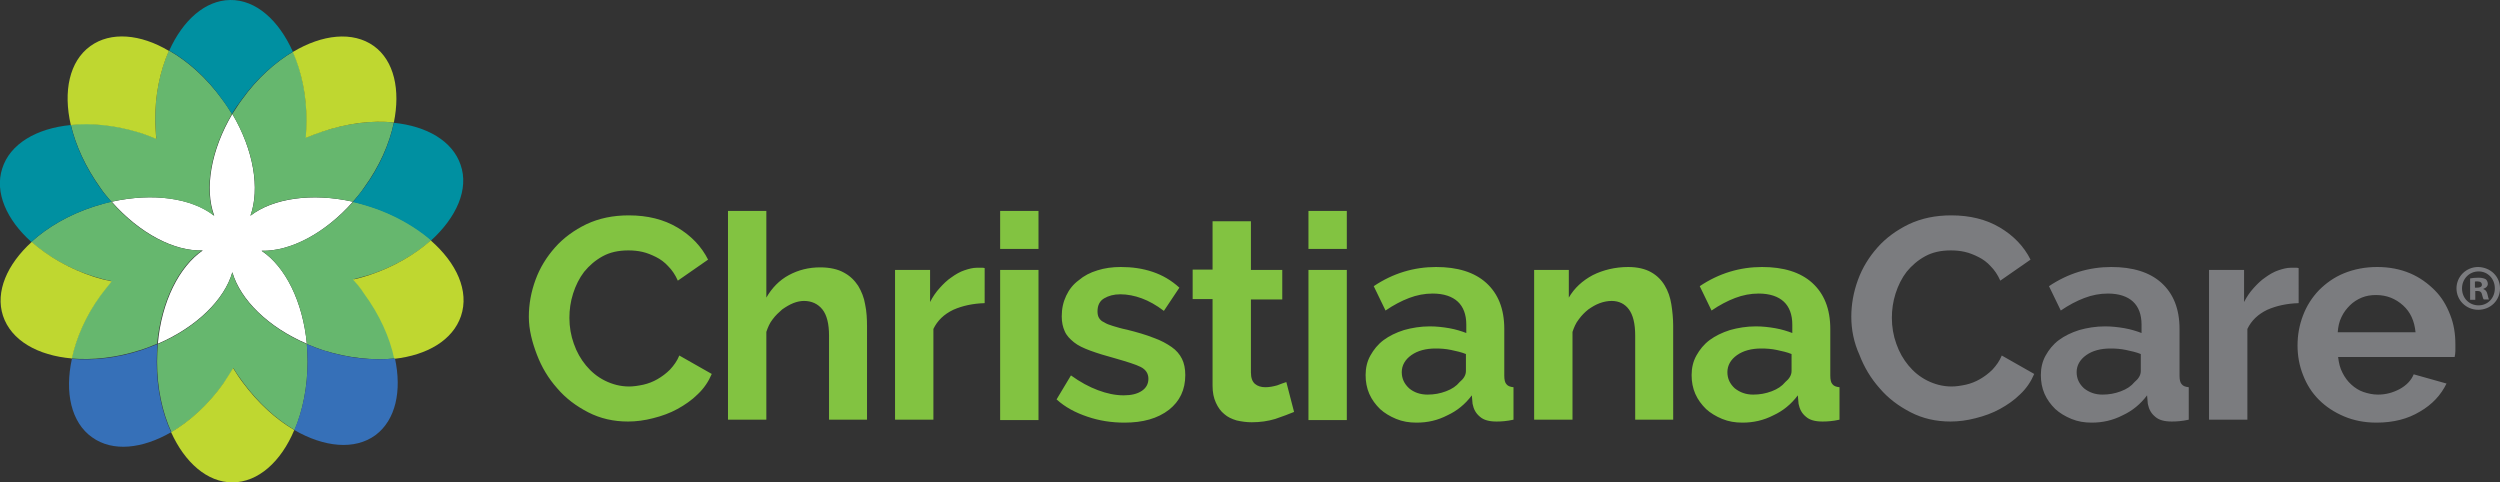 <?xml version="1.0" encoding="UTF-8"?> <svg xmlns="http://www.w3.org/2000/svg" xmlns:xlink="http://www.w3.org/1999/xlink" version="1.1" id="Layer_1" x="0px" y="0px" viewBox="0 0 677.9 130.7" style="enable-background:new 0 0 677.9 130.7;" xml:space="preserve"><rect x="0" y="0" width="677.9" height="130.7" fill="#333333" stroke="none"/> <style type="text/css"> .st0{fill:#7B7C7F;} .st1{fill:#82C341;} .st2{fill:#FFFFFF;} .st3{fill:#66B76E;} .st4{fill:#BFD730;} .st5{fill:#0090A1;} .st6{fill:#3670B8;} </style> <g id="logotype"> <path id="Reg" class="st0" d="M677.9,78.2c0,3.3-2.6,5.8-5.9,5.8c-3.3,0-5.9-2.6-5.9-5.8c0-3.2,2.6-5.8,5.9-5.8 C675.4,72.5,677.9,75,677.9,78.2z M667.6,78.2c0,2.6,1.9,4.6,4.5,4.6c2.5,0,4.4-2,4.4-4.6c0-2.6-1.9-4.6-4.4-4.6 C669.5,73.6,667.6,75.7,667.6,78.2z M671.1,81.3h-1.3v-5.8c0.5-0.1,1.3-0.2,2.2-0.2c1.1,0,1.6,0.2,2,0.4c0.3,0.2,0.6,0.7,0.6,1.3 c0,0.6-0.5,1.1-1.2,1.3v0.1c0.6,0.2,0.9,0.6,1.1,1.4c0.2,0.9,0.3,1.2,0.4,1.4h-1.4c-0.2-0.2-0.3-0.7-0.5-1.4 c-0.1-0.6-0.5-0.9-1.2-0.9h-0.6V81.3z M671.1,78h0.6c0.7,0,1.3-0.2,1.3-0.8c0-0.5-0.4-0.9-1.2-0.9c-0.4,0-0.6,0-0.7,0.1V78z"></path> <path id="Care" class="st0" d="M644.4,114.6c-3.3,0-6.2-0.6-8.8-1.7s-4.9-2.6-6.8-4.5c-1.9-1.9-3.3-4.1-4.3-6.7 c-1-2.5-1.5-5.2-1.5-8c0-2.9,0.5-5.6,1.5-8.2c1-2.6,2.4-4.8,4.3-6.8c1.9-1.9,4.1-3.5,6.8-4.6c2.7-1.1,5.7-1.7,9-1.7 c3.3,0,6.3,0.6,8.9,1.7c2.6,1.1,4.8,2.7,6.7,4.6s3.2,4.1,4.2,6.7c1,2.5,1.4,5.2,1.4,7.9c0,0.7,0,1.3,0,1.9c0,0.6-0.1,1.1-0.2,1.6 H634c0.2,1.6,0.5,3,1.2,4.3c0.6,1.2,1.4,2.3,2.4,3.2c1,0.9,2.1,1.6,3.3,2s2.5,0.7,3.9,0.7c2.1,0,4-0.5,5.9-1.5c1.8-1,3.1-2.3,3.8-4 l8.9,2.5c-1.5,3.1-3.9,5.7-7.2,7.6C652.9,113.6,649,114.6,644.4,114.6z M655,90.1c-0.3-3.1-1.4-5.5-3.4-7.3c-2-1.8-4.4-2.8-7.3-2.8 c-1.4,0-2.7,0.2-3.9,0.7c-1.2,0.5-2.3,1.2-3.2,2.1c-0.9,0.9-1.7,1.9-2.3,3.2c-0.6,1.2-0.9,2.6-1,4.1H655z M623.3,82.2 c-3.2,0.1-6,0.7-8.5,1.8c-2.5,1.2-4.3,2.9-5.4,5.2v24.6h-10.4V73.2h9.5v8.7c0.7-1.4,1.6-2.7,2.6-3.8c1-1.1,2-2.1,3.2-2.9 c1.1-0.8,2.3-1.5,3.5-1.9c1.2-0.4,2.3-0.7,3.4-0.7c0.6,0,1,0,1.3,0c0.3,0,0.6,0,0.8,0.1V82.2z M567.2,114.6c-2,0-3.8-0.3-5.5-1 s-3.2-1.6-4.4-2.7c-1.2-1.2-2.2-2.5-2.9-4.1c-0.7-1.6-1-3.3-1-5.1c0-1.9,0.4-3.7,1.3-5.3c0.9-1.6,2-3,3.6-4.2 c1.5-1.1,3.3-2,5.5-2.7c2.1-0.6,4.5-1,7-1c1.8,0,3.6,0.2,5.3,0.5c1.7,0.3,3.3,0.8,4.6,1.3v-2.3c0-2.7-0.8-4.8-2.3-6.2 c-1.5-1.4-3.8-2.2-6.8-2.2c-2.2,0-4.3,0.4-6.4,1.2c-2.1,0.8-4.2,1.9-6.4,3.4l-3.2-6.6c5.2-3.5,10.9-5.2,16.9-5.2 c5.8,0,10.4,1.4,13.6,4.3c3.2,2.9,4.9,7,4.9,12.5v12.7c0,1.1,0.2,1.9,0.6,2.3c0.4,0.5,1,0.7,1.9,0.8v8.8c-1.8,0.4-3.3,0.5-4.6,0.5 c-2,0-3.5-0.4-4.5-1.3c-1.1-0.9-1.7-2-2-3.5l-0.2-2.3c-1.8,2.4-4,4.2-6.6,5.4C572.9,114,570.1,114.6,567.2,114.6z M570.1,107 c1.8,0,3.4-0.3,5-0.9c1.6-0.6,2.8-1.4,3.7-2.5c1.1-0.9,1.7-1.9,1.7-3V96c-1.2-0.5-2.6-0.8-4-1.1c-1.4-0.3-2.8-0.4-4.2-0.4 c-2.7,0-4.9,0.6-6.6,1.8c-1.7,1.2-2.6,2.8-2.6,4.6c0,1.8,0.7,3.2,2,4.4C566.5,106.4,568.1,107,570.1,107z M502,85.9 c0-3.4,0.6-6.7,1.8-10c1.2-3.3,3-6.2,5.3-8.8c2.3-2.6,5.2-4.7,8.5-6.3c3.4-1.6,7.2-2.4,11.5-2.4c5.1,0,9.5,1.1,13.2,3.3 c3.7,2.2,6.5,5.1,8.3,8.7l-8.2,5.7c-0.7-1.6-1.6-2.9-2.6-3.9c-1-1.1-2.1-1.9-3.3-2.5s-2.4-1.1-3.7-1.4c-1.3-0.3-2.6-0.4-3.8-0.4 c-2.7,0-5,0.5-7,1.6c-2,1.1-3.6,2.5-5,4.2c-1.3,1.7-2.3,3.7-3,5.9c-0.7,2.2-1,4.4-1,6.6c0,2.4,0.4,4.8,1.2,7 c0.8,2.3,1.9,4.2,3.3,5.9c1.4,1.7,3.1,3.1,5.1,4.1c2,1,4.2,1.6,6.6,1.6c1.2,0,2.5-0.2,3.9-0.5c1.3-0.3,2.6-0.8,3.8-1.5 c1.2-0.7,2.3-1.5,3.4-2.6c1-1.1,1.9-2.3,2.5-3.8l8.8,5c-0.9,2.1-2.1,3.9-3.8,5.5c-1.6,1.6-3.5,2.9-5.5,4c-2,1.1-4.2,1.9-6.6,2.5 c-2.3,0.6-4.6,0.9-6.8,0.9c-3.9,0-7.5-0.8-10.8-2.5c-3.3-1.7-6.1-3.8-8.4-6.5c-2.4-2.7-4.2-5.7-5.5-9.1 C502.7,92.9,502,89.4,502,85.9z"></path> <path id="Christiana" class="st1" d="M472.5,114.6c-2,0-3.8-0.3-5.5-1s-3.2-1.6-4.4-2.7c-1.2-1.2-2.2-2.5-2.9-4.1 c-0.7-1.6-1-3.3-1-5.1c0-1.9,0.4-3.7,1.3-5.3c0.9-1.6,2-3,3.6-4.2c1.5-1.1,3.3-2,5.5-2.7c2.1-0.6,4.5-1,7-1c1.8,0,3.6,0.2,5.3,0.5 c1.7,0.3,3.3,0.8,4.6,1.3v-2.3c0-2.7-0.8-4.8-2.3-6.2c-1.5-1.4-3.8-2.2-6.8-2.2c-2.2,0-4.3,0.4-6.4,1.2c-2.1,0.8-4.2,1.9-6.4,3.4 l-3.2-6.6c5.2-3.5,10.9-5.2,16.9-5.2c5.8,0,10.4,1.4,13.6,4.3c3.2,2.9,4.9,7,4.9,12.5v12.7c0,1.1,0.2,1.9,0.6,2.3 c0.4,0.5,1,0.7,1.9,0.8v8.8c-1.8,0.4-3.3,0.5-4.6,0.5c-2,0-3.5-0.4-4.5-1.3c-1.1-0.9-1.7-2-2-3.5l-0.2-2.3c-1.8,2.4-4,4.2-6.6,5.4 C478.2,114,475.4,114.6,472.5,114.6z M475.4,107c1.8,0,3.4-0.3,5-0.9c1.6-0.6,2.8-1.4,3.7-2.5c1.1-0.9,1.7-1.9,1.7-3V96 c-1.2-0.5-2.6-0.8-4-1.1c-1.4-0.3-2.8-0.4-4.2-0.4c-2.7,0-4.9,0.6-6.6,1.8c-1.7,1.2-2.6,2.8-2.6,4.6c0,1.8,0.7,3.2,2,4.4 C471.8,106.4,473.4,107,475.4,107z M453.8,113.8h-10.4V91c0-3.3-0.6-5.6-1.7-7.1c-1.1-1.5-2.7-2.3-4.7-2.3c-1,0-2.1,0.2-3.2,0.6 c-1.1,0.4-2.1,1-3.1,1.7c-1,0.8-1.8,1.6-2.6,2.7c-0.8,1-1.3,2.2-1.7,3.4v23.8H416V73.2h9.4v7.5c1.5-2.6,3.7-4.6,6.5-6.1 c2.8-1.4,6.1-2.2,9.6-2.2c2.5,0,4.6,0.5,6.2,1.4c1.6,0.9,2.8,2.1,3.7,3.6c0.9,1.5,1.5,3.2,1.8,5.1c0.3,1.9,0.5,3.9,0.5,5.8V113.8z M384.1,114.6c-2,0-3.8-0.3-5.5-1s-3.2-1.6-4.4-2.7c-1.2-1.2-2.2-2.5-2.9-4.1c-0.7-1.6-1-3.3-1-5.1c0-1.9,0.4-3.7,1.3-5.3 c0.9-1.6,2-3,3.6-4.2c1.5-1.1,3.3-2,5.5-2.7c2.1-0.6,4.5-1,7-1c1.8,0,3.6,0.2,5.3,0.5c1.7,0.3,3.3,0.8,4.6,1.3v-2.3 c0-2.7-0.8-4.8-2.3-6.2c-1.5-1.4-3.8-2.2-6.8-2.2c-2.2,0-4.3,0.4-6.4,1.2c-2.1,0.8-4.2,1.9-6.4,3.4l-3.2-6.6 c5.2-3.5,10.9-5.2,16.9-5.2c5.8,0,10.4,1.4,13.6,4.3c3.2,2.9,4.9,7,4.9,12.5v12.7c0,1.1,0.2,1.9,0.6,2.3c0.4,0.5,1,0.7,1.9,0.8v8.8 c-1.8,0.4-3.3,0.5-4.6,0.5c-2,0-3.5-0.4-4.5-1.3c-1.1-0.9-1.7-2-2-3.5l-0.2-2.3c-1.8,2.4-4,4.2-6.6,5.4 C389.8,114,387.1,114.6,384.1,114.6z M387.1,107c1.8,0,3.4-0.3,5-0.9c1.6-0.6,2.8-1.4,3.7-2.5c1.1-0.9,1.7-1.9,1.7-3V96 c-1.2-0.5-2.6-0.8-4-1.1c-1.4-0.3-2.8-0.4-4.2-0.4c-2.7,0-4.9,0.6-6.6,1.8c-1.7,1.2-2.6,2.8-2.6,4.6c0,1.8,0.7,3.2,2,4.4 C383.4,106.4,385.1,107,387.1,107z M354.8,67.5V57.2h10.4v10.3H354.8z M354.8,113.8V73.2h10.4v40.7H354.8z M350.9,111.7 c-1.4,0.6-3.1,1.2-5.1,1.9c-2,0.6-4.1,0.9-6.4,0.9c-1.4,0-2.8-0.2-4.1-0.5c-1.3-0.4-2.4-0.9-3.3-1.7c-1-0.8-1.7-1.8-2.3-3.1 c-0.6-1.3-0.9-2.8-0.9-4.6V81.1h-5.4v-8h5.4V60h10.4v13.2h8.5v8h-8.5V101c0,1.5,0.4,2.5,1.1,3.1c0.7,0.6,1.7,0.9,2.8,0.9 s2.1-0.2,3.2-0.5c1-0.4,1.9-0.7,2.5-0.9L350.9,111.7z M304.9,114.6c-3.4,0-6.8-0.5-10-1.6c-3.3-1.1-6.1-2.6-8.4-4.7l3.9-6.5 c2.5,1.8,4.9,3.1,7.3,4c2.4,0.9,4.7,1.4,7,1.4c2.1,0,3.7-0.4,4.9-1.2c1.2-0.8,1.8-1.9,1.8-3.3c0-1.4-0.7-2.5-2.1-3.2 c-1.4-0.7-3.7-1.4-6.8-2.3c-2.6-0.7-4.9-1.4-6.8-2.1c-1.9-0.7-3.4-1.4-4.5-2.3c-1.1-0.9-2-1.8-2.5-3c-0.5-1.1-0.8-2.4-0.8-4 c0-2.1,0.4-3.9,1.2-5.6c0.8-1.7,1.9-3.1,3.4-4.2c1.4-1.2,3.1-2.1,5.1-2.7c1.9-0.6,4-0.9,6.3-0.9c3.1,0,5.9,0.4,8.6,1.3 c2.7,0.9,5.1,2.3,7.3,4.3l-4.2,6.3c-2.1-1.6-4.1-2.7-6-3.4c-1.9-0.7-3.9-1.1-5.8-1.1c-1.8,0-3.2,0.4-4.4,1.1 c-1.2,0.7-1.8,1.9-1.8,3.5c0,0.7,0.1,1.3,0.4,1.8c0.3,0.5,0.7,0.9,1.4,1.2c0.6,0.4,1.4,0.7,2.4,1c1,0.3,2.3,0.7,3.8,1 c2.8,0.7,5.2,1.4,7.2,2.2c2,0.7,3.6,1.6,4.9,2.5c1.3,0.9,2.2,2,2.8,3.2c0.6,1.2,0.9,2.7,0.9,4.4c0,4-1.5,7.1-4.4,9.4 C313.9,113.5,309.9,114.6,304.9,114.6z M271.2,67.5V57.2h10.4v10.3H271.2z M271.2,113.8V73.2h10.4v40.7H271.2z M267,82.2 c-3.2,0.1-6,0.7-8.5,1.8c-2.5,1.2-4.3,2.9-5.4,5.2v24.6h-10.4V73.2h9.5v8.7c0.7-1.4,1.6-2.7,2.6-3.8c1-1.1,2-2.1,3.2-2.9 c1.1-0.8,2.3-1.5,3.5-1.9c1.2-0.4,2.3-0.7,3.4-0.7c0.6,0,1,0,1.3,0c0.3,0,0.6,0,0.8,0.1V82.2z M235.2,113.8h-10.4V91 c0-3.2-0.6-5.6-1.8-7.1c-1.2-1.5-2.9-2.3-5-2.3c-0.9,0-1.9,0.2-2.9,0.6c-1,0.4-2,1-3,1.7c-0.9,0.8-1.8,1.6-2.6,2.7 c-0.8,1-1.3,2.2-1.7,3.4v23.8h-10.4V57.2h10.4v23.5c1.5-2.6,3.5-4.7,6.1-6.1c2.6-1.4,5.4-2.1,8.5-2.1c2.6,0,4.8,0.5,6.4,1.4 c1.7,0.9,2.9,2.1,3.9,3.6c0.9,1.5,1.6,3.2,1.9,5.1c0.4,1.9,0.5,3.9,0.5,5.9V113.8z M143.4,85.9c0-3.4,0.6-6.7,1.8-10 c1.2-3.3,3-6.2,5.3-8.8c2.3-2.6,5.2-4.7,8.5-6.3c3.4-1.6,7.2-2.4,11.5-2.4c5.1,0,9.5,1.1,13.2,3.3c3.7,2.2,6.5,5.1,8.3,8.7 l-8.2,5.7c-0.7-1.6-1.6-2.9-2.6-3.9c-1-1.1-2.1-1.9-3.3-2.5c-1.2-0.6-2.4-1.1-3.7-1.4c-1.3-0.3-2.6-0.4-3.8-0.4c-2.7,0-5,0.5-7,1.6 c-2,1.1-3.6,2.5-5,4.2c-1.3,1.7-2.3,3.7-3,5.9c-0.7,2.2-1,4.4-1,6.6c0,2.4,0.4,4.8,1.2,7c0.8,2.3,1.9,4.2,3.3,5.9 c1.4,1.7,3.1,3.1,5.1,4.1c2,1,4.2,1.6,6.6,1.6c1.2,0,2.5-0.2,3.9-0.5c1.3-0.3,2.6-0.8,3.8-1.5c1.2-0.7,2.3-1.5,3.4-2.6 c1-1.1,1.9-2.3,2.5-3.8l8.8,5c-0.9,2.1-2.1,3.9-3.8,5.5c-1.6,1.6-3.5,2.9-5.5,4c-2,1.1-4.2,1.9-6.6,2.5c-2.3,0.6-4.6,0.9-6.8,0.9 c-3.9,0-7.5-0.8-10.8-2.5c-3.3-1.7-6.1-3.8-8.4-6.5c-2.4-2.7-4.2-5.7-5.5-9.1S143.4,89.4,143.4,85.9z"></path> </g> <g id="logomark"> <path class="st2" d="M95.7,54.7c-11.2-2.5-21.7-0.9-27.8,3.8c2.6-7.3,0.9-17.8-4.9-27.6c-5.8,9.8-7.6,20.3-4.9,27.6 c-6.1-4.8-16.6-6.3-27.8-3.8c7.6,8.6,17,13.5,24.7,13.2c-6.4,4.4-11.2,13.9-12.2,25.3c10.5-4.5,18.1-12,20.2-19.4 c2.2,7.5,9.7,14.9,20.2,19.4C82.1,81.8,77.4,72.3,70.9,68C78.7,68.2,88.1,63.3,95.7,54.7z"></path> <g> <path class="st3" d="M62.9,30.9c-5.8,9.8-7.6,20.3-4.9,27.6c-6.1-4.8-16.6-6.3-27.8-3.8c-1-1.2-2.1-2.4-3-3.8 c-4-5.6-6.7-11.5-8-17.1c5.7-0.6,12.2,0.1,18.7,2.1c1.6,0.5,3.1,1.1,4.5,1.7c-0.2-1.6-0.2-3.2-0.3-4.8c-0.1-7.1,1.3-13.7,3.7-19.1 c5.1,2.9,10.2,7.4,14.4,13.2C61.2,28.2,62.1,29.6,62.9,30.9z"></path> <path class="st3" d="M30.2,54.7c-1.5,0.3-3.1,0.8-4.7,1.3c-6.8,2.2-12.6,5.6-17,9.6c4.4,3.9,10.2,7.3,17,9.4 c1.6,0.5,3.1,0.9,4.7,1.2c-1,1.2-2,2.5-3,3.8c-4,5.6-6.6,11.6-7.8,17.2c5.7,0.5,12.2-0.2,18.7-2.3c1.6-0.5,3.1-1.1,4.5-1.7 c1.1-11.4,5.8-20.9,12.2-25.3C47.2,68.2,37.7,63.3,30.2,54.7z"></path> <path class="st3" d="M83.4,98.1c0-1.6-0.1-3.3-0.2-4.8c-10.5-4.5-18.1-12-20.2-19.4c-2.2,7.5-9.7,14.9-20.2,19.4 c-0.1,1.6-0.2,3.2-0.2,4.8c0,7.1,1.4,13.7,3.9,19.1c5.1-3,10.1-7.5,14.2-13.3c1-1.3,1.8-2.7,2.6-4.1c0.8,1.4,1.7,2.7,2.7,4 c4.1,5.5,8.9,9.9,13.9,12.8C82.1,111.3,83.4,104.9,83.4,98.1z"></path> <path class="st3" d="M107.1,97.2c-1.2-5.8-4-11.9-8.2-17.7c-1-1.3-2-2.6-3-3.8c1.5-0.4,3.1-0.8,4.7-1.3c6.5-2.2,12.1-5.5,16.4-9.3 c-4.3-3.8-10-7-16.5-9.1c-1.6-0.5-3.1-0.9-4.7-1.3C88.1,63.3,78.7,68.2,71,68c6.4,4.4,11.2,13.9,12.2,25.3c1.5,0.6,3,1.2,4.5,1.7 C94.5,97.1,101.2,97.8,107.1,97.2z"></path> <path class="st3" d="M87.5,35.6c-1.6,0.5-3.1,1.1-4.5,1.7c0.1-1.6,0.2-3.2,0.2-4.8c-0.1-6.9-1.4-13.2-3.7-18.5 c-4.9,2.9-9.8,7.3-13.8,12.9c-1,1.3-1.8,2.7-2.7,4c5.8,9.8,7.6,20.3,4.9,27.6c6.1-4.8,16.6-6.3,27.8-3.8c1-1.2,2.1-2.4,3-3.8 c4.2-5.8,6.9-11.9,8.1-17.7C100.9,32.6,94.2,33.4,87.5,35.6z"></path> </g> <g> <path class="st4" d="M8.6,65.6c-6.7,6.1-9.9,13.5-7.8,20c2.2,6.7,9.4,10.8,18.7,11.6c1.2-5.6,3.8-11.6,7.8-17.1c1-1.3,2-2.6,3-3.8 c-1.5-0.3-3.1-0.7-4.7-1.2C18.8,72.9,13,69.5,8.6,65.6z"></path> <path class="st4" d="M24.5,12.5c-5.7,4.1-7.4,12.3-5.3,21.4c5.7-0.6,12.2,0.1,18.7,2.1c1.6,0.5,3.1,1.1,4.5,1.7 c-0.2-1.6-0.2-3.2-0.3-4.8c-0.1-7.1,1.3-13.7,3.7-19.1C38.1,9.2,30,8.5,24.5,12.5z"></path> <path class="st4" d="M106.8,33.2c1.8-8.8,0.1-16.7-5.4-20.7c-5.7-4.1-14-3.2-22,1.6c2.3,5.2,3.7,11.6,3.7,18.5 c0,1.6-0.1,3.3-0.2,4.8c1.4-0.6,3-1.2,4.5-1.7C94.2,33.4,100.9,32.6,106.8,33.2z"></path> <path class="st4" d="M116.8,65.2c-4.3,3.8-9.9,7.1-16.4,9.3c-1.6,0.5-3.1,1-4.7,1.3c1.1,1.2,2.1,2.4,3,3.8 c4.2,5.7,7,11.9,8.2,17.7c9-1,15.9-5.1,18.1-11.6C127.3,78.9,123.8,71.3,116.8,65.2z"></path> <path class="st4" d="M65.9,103.8c-1-1.3-1.9-2.7-2.7-4c-0.8,1.4-1.7,2.7-2.6,4.1c-4.1,5.8-9.1,10.3-14.2,13.3 c3.7,8.2,9.8,13.6,16.6,13.6c7,0,13.2-5.6,16.8-14.2C74.8,113.7,70,109.3,65.9,103.8z"></path> </g> <g> <path class="st5" d="M124.9,44.7c-2.2-6.5-9.2-10.5-18.1-11.4c-1.2,5.8-3.9,12-8.1,17.7c-1,1.3-2,2.6-3,3.8 c1.5,0.3,3.1,0.8,4.7,1.3c6.5,2.1,12.2,5.4,16.5,9.1C123.8,58.9,127.2,51.3,124.9,44.7z"></path> <path class="st6" d="M79.8,116.6c8.1,4.7,16.4,5.5,22,1.4c5.5-4.1,7.2-12,5.3-20.8c-5.9,0.6-12.6,0-19.4-2.2 c-1.6-0.5-3.1-1.1-4.5-1.7c0.1,1.6,0.2,3.2,0.2,4.8C83.4,104.9,82.1,111.3,79.8,116.6z"></path> <path class="st5" d="M62.4,0c-6.8,0.1-12.8,5.5-16.5,13.7c5.1,2.9,10.2,7.4,14.3,13.2c1,1.3,1.8,2.7,2.7,4c0.8-1.4,1.7-2.7,2.7-4 c4-5.6,8.9-9.9,13.8-12.9C75.6,5.5,69.4-0.1,62.4,0z"></path> <path class="st6" d="M42.5,98.1c0-1.6,0.1-3.3,0.2-4.8c-1.5,0.6-3,1.2-4.5,1.7c-6.5,2.1-13,2.8-18.7,2.3c-2,9.1-0.2,17.3,5.5,21.3 c5.6,4,13.6,3.1,21.4-1.4C43.9,111.8,42.5,105.2,42.5,98.1z"></path> <path class="st5" d="M27.2,51c-4-5.6-6.7-11.5-8-17.1C9.9,34.8,2.7,39,0.6,45.7c-2.1,6.5,1.2,13.9,7.9,19.9c4.4-4,10.2-7.4,17-9.6 c1.6-0.5,3.1-0.9,4.7-1.3C29.1,53.5,28.1,52.3,27.2,51z"></path> </g> </g> </svg> 